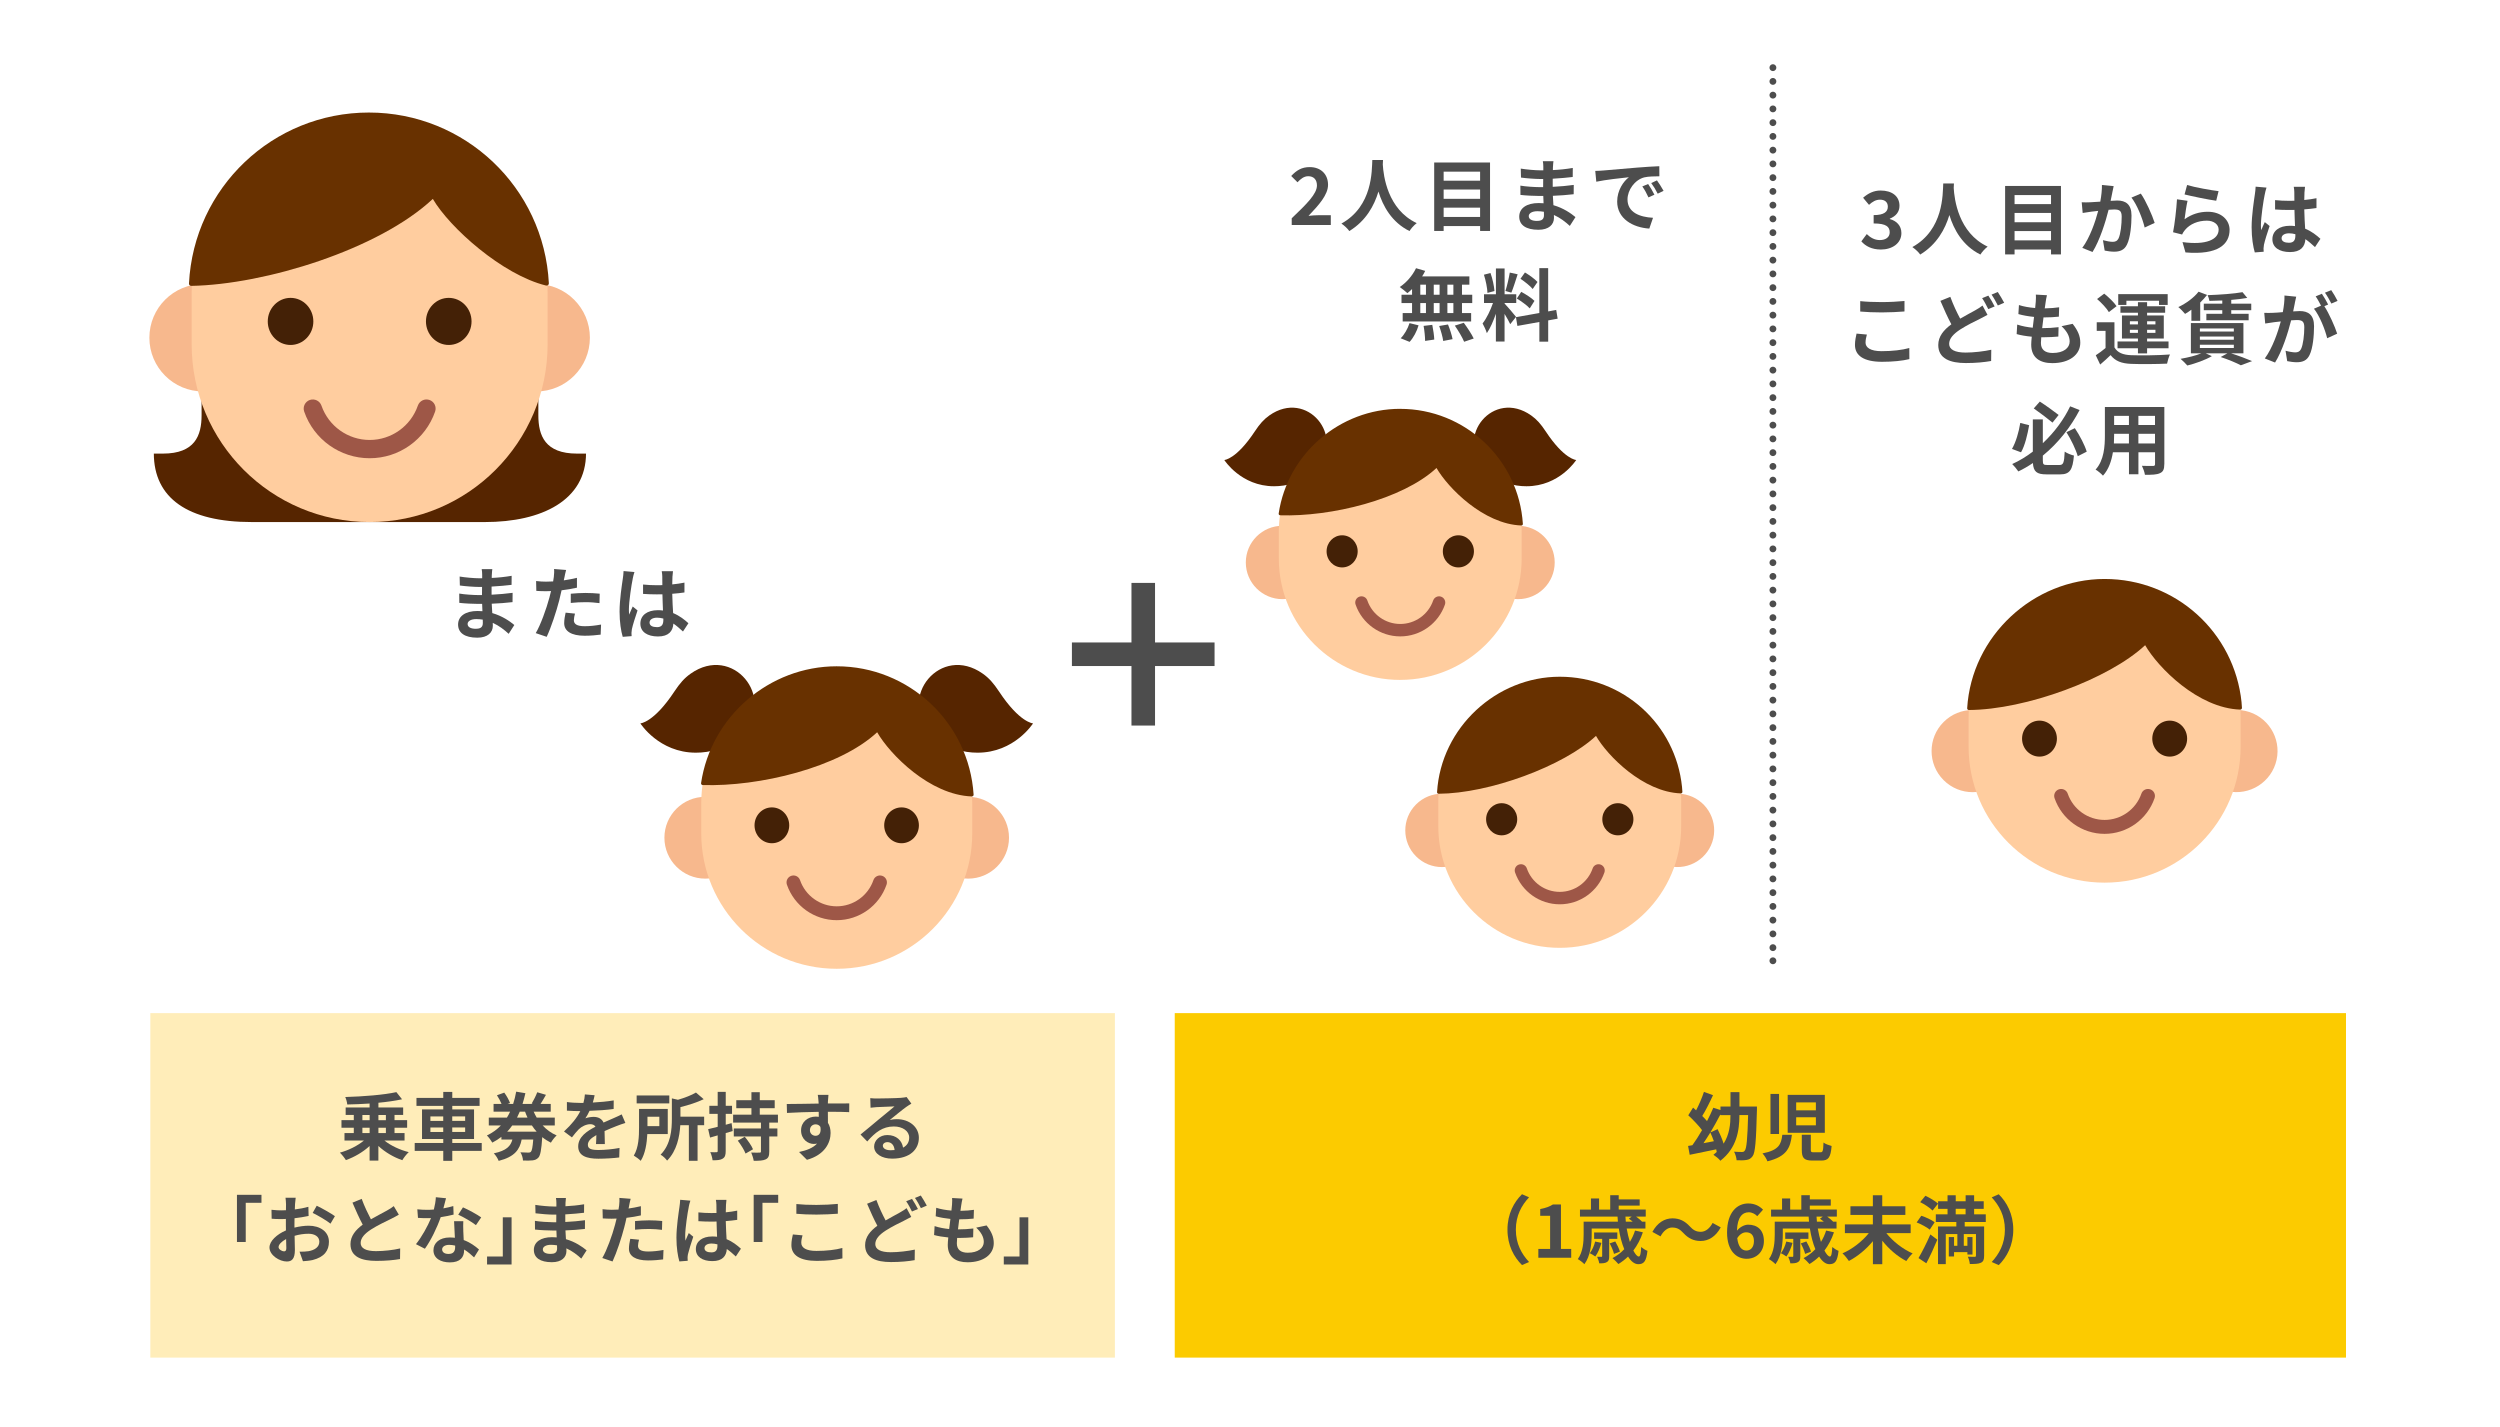 <?xml version="1.0" encoding="UTF-8"?><svg id="svg" xmlns="http://www.w3.org/2000/svg" width="680" height="388.19" viewBox="0 0 680 388.19"><defs><style>.cls-1{fill:#f7b88d;}.cls-2{fill:#683100;}.cls-3{fill:#fff;}.cls-4{fill:#ffedb9;}.cls-5{fill:#fccb00;}.cls-6{fill:#ffcd9f;}.cls-7{fill:#9e5747;}.cls-8{fill:#442106;}.cls-9{fill:#562500;}.cls-10{fill:#4d4d4d;}.cls-11,.cls-12{fill:none;stroke:#4d4d4d;stroke-linecap:round;stroke-linejoin:round;stroke-width:1.86px;}.cls-12{stroke-dasharray:0 0 0 3.74;}</style></defs><rect class="cls-3" width="680" height="388.19"/><g><path class="cls-10" d="m351.35,59.37c4.13-3.94,6.86-6.64,6.86-8.93,0-1.56-.86-2.51-2.38-2.51-1.16,0-2.1.77-2.91,1.65l-1.71-1.71c1.46-1.56,2.87-2.42,5.03-2.42,3,0,4.99,1.91,4.99,4.82,0,2.7-2.48,5.48-5.31,8.44.79-.09,1.84-.17,2.59-.17h3.47v2.66h-10.63v-1.82Z"/><path class="cls-10" d="m376.18,43.53c-.02.34-.04.77-.06,1.22.17,2.96,1.24,12.19,9.23,15.94-.79.6-1.56,1.48-1.97,2.16-4.84-2.4-7.24-6.81-8.44-10.75-1.16,3.86-3.41,7.99-7.93,10.75-.45-.66-1.29-1.44-2.14-2.04,8.55-4.73,8.25-14.46,8.4-17.29h2.91Z"/><path class="cls-10" d="m405.29,44.2v18.62h-2.7v-1.33h-9.92v1.33h-2.57v-18.62h15.19Zm-12.62,2.49v2.46h9.92v-2.46h-9.92Zm0,4.86v2.53h9.92v-2.53h-9.92Zm9.92,7.46v-2.53h-9.92v2.53h9.92Z"/><path class="cls-10" d="m422.4,45.38c-.02.21-.02.54-.02.88,1.76-.08,3.54-.26,5.42-.58l-.02,2.46c-1.41.17-3.36.36-5.44.47v2.21c2.16-.11,3.98-.28,5.72-.52l-.02,2.53c-1.93.21-3.6.36-5.66.43.04.81.09,1.69.15,2.55,2.7.77,4.76,2.21,6,3.24l-1.54,2.4c-1.16-1.07-2.61-2.21-4.33-2.98.02.3.02.56.02.79,0,1.82-1.39,3.24-4.22,3.24-3.43,0-5.23-1.31-5.23-3.58s1.99-3.69,5.29-3.69c.45,0,.9.02,1.33.06-.04-.66-.06-1.35-.08-1.99h-1.11c-1.24,0-3.68-.11-5.1-.28l-.02-2.53c1.39.26,4.03.41,5.16.41h1.03c0-.71,0-1.48.02-2.21h-.79c-1.35,0-3.83-.19-5.25-.39l-.06-2.44c1.54.26,3.99.47,5.29.47h.84v-1.01c0-.41-.04-1.07-.13-1.48h2.89c-.06.43-.11.96-.13,1.52Zm-4.33,14.7c1.14,0,1.89-.32,1.89-1.56,0-.24,0-.54-.02-.92-.58-.09-1.16-.15-1.76-.15-1.52,0-2.36.6-2.36,1.33,0,.81.77,1.31,2.25,1.31Z"/><path class="cls-10" d="m436.02,46.38c1.8-.15,5.33-.47,9.25-.79,2.21-.19,4.54-.32,6.06-.38l.02,2.74c-1.16.02-3,.02-4.13.3-2.59.69-4.54,3.45-4.54,6,0,3.53,3.3,4.8,6.94,4.99l-1.01,2.94c-4.5-.3-8.74-2.7-8.74-7.35,0-3.09,1.74-5.53,3.19-6.62-2.01.21-6.38.69-8.87,1.22l-.28-2.94c.86-.02,1.69-.06,2.1-.11Zm13.99,6.58l-1.63.73c-.54-1.18-.99-2.01-1.67-2.98l1.58-.66c.54.77,1.31,2.08,1.71,2.91Zm2.49-1.05l-1.61.77c-.58-1.16-1.07-1.95-1.76-2.89l1.56-.73c.54.75,1.35,2.01,1.8,2.85Z"/><path class="cls-10" d="m384.07,78.63c-.43.41-.84.79-1.26,1.11-.47-.45-1.5-1.26-2.08-1.67,1.8-1.18,3.49-3.13,4.43-5.12l2.49.73c-.24.51-.51,1.01-.83,1.5h12.85v2.25h-2.01v2.74h2.79v2.27h-2.79v2.72h2.49v2.27h-18.62v-2.27h2.55v-2.72h-2.87v-2.27h2.87v-1.54Zm-3.08,13.37c.94-.9,1.91-2.55,2.4-4.11l2.46.6c-.47,1.63-1.39,3.38-2.44,4.5l-2.42-.98Zm5.33-11.83h1.54v-2.74h-1.54v2.74Zm0,4.99h1.54v-2.72h-1.54v2.72Zm3.26,3.19c.26,1.31.51,3,.54,4.01l-2.49.37c0-1.03-.17-2.79-.41-4.09l2.36-.28Zm1.99-8.18v-2.74h-1.59v2.74h1.59Zm-1.59,2.27v2.72h1.59v-2.72h-1.59Zm3.88,5.83c.51,1.26,1.05,2.94,1.24,3.98l-2.55.49c-.13-1.03-.62-2.76-1.09-4.07l2.4-.41Zm1.46-10.84h-1.63v2.74h1.63v-2.74Zm0,5.01h-1.63v2.72h1.63v-2.72Zm2.83,5.36c.96,1.31,2.16,3.11,2.7,4.28l-2.61.88c-.45-1.13-1.58-3.02-2.53-4.39l2.44-.77Z"/><path class="cls-10" d="m410.78,88.17c-.32-.69-.92-1.8-1.54-2.79v7.52h-2.36v-7.56c-.69,1.99-1.54,3.98-2.46,5.27-.21-.77-.77-1.93-1.16-2.64,1.07-1.31,2.16-3.6,2.83-5.55h-2.44v-2.38h3.24v-7.01h2.36v7.01h3.17v2.38h-3.17v.15c.62.62,2.66,3.02,3.11,3.62l-1.56,1.97Zm-6.19-8.5c-.04-1.33-.47-3.41-.96-4.95l1.78-.47c.56,1.54.99,3.58,1.09,4.91l-1.91.51Zm8.21-5.06c-.56,1.71-1.18,3.75-1.71,4.99l-1.61-.45c.43-1.35.94-3.51,1.18-5.01l2.14.47Zm8.31,12.55v5.78h-2.4v-5.36l-5.98,1.07-.39-2.38,6.36-1.13v-12.21h2.4v11.78l2.19-.41.39,2.38-2.57.47Zm-7.33-7.78c1.24.66,2.83,1.69,3.6,2.46l-1.29,2.04c-.71-.79-2.27-1.93-3.51-2.68l1.2-1.82Zm3.11-.77c-.66-.83-2.14-1.99-3.32-2.79l1.22-1.71c1.2.71,2.72,1.8,3.41,2.59l-1.31,1.91Z"/></g><g><path class="cls-10" d="m506.28,65.66l1.48-1.99c.94.92,2.1,1.63,3.54,1.63,1.61,0,2.7-.77,2.7-2.1,0-1.5-.92-2.42-4.37-2.42v-2.27c2.91,0,3.86-.96,3.86-2.29,0-1.2-.77-1.91-2.12-1.91-1.14,0-2.06.54-3,1.41l-1.61-1.93c1.37-1.2,2.89-1.97,4.76-1.97,3.06,0,5.14,1.5,5.14,4.16,0,1.67-.99,2.83-2.63,3.49v.11c1.78.47,3.15,1.78,3.15,3.81,0,2.83-2.55,4.48-5.57,4.48-2.51,0-4.2-.94-5.31-2.21Z"/><path class="cls-10" d="m531.47,49.92c-.02.34-.04.77-.06,1.22.17,2.96,1.24,12.19,9.23,15.94-.79.6-1.56,1.48-1.97,2.16-4.84-2.4-7.24-6.81-8.44-10.75-1.16,3.86-3.41,7.99-7.93,10.75-.45-.66-1.29-1.43-2.14-2.04,8.55-4.73,8.25-14.46,8.4-17.29h2.91Z"/><path class="cls-10" d="m560.58,50.58v18.62h-2.7v-1.33h-9.92v1.33h-2.57v-18.62h15.19Zm-12.62,2.48v2.46h9.92v-2.46h-9.92Zm0,4.86v2.53h9.92v-2.53h-9.92Zm9.92,7.46v-2.53h-9.92v2.53h9.92Z"/><path class="cls-10" d="m574.54,52.42c-.15.64-.3,1.44-.45,2.21.71-.04,1.35-.09,1.8-.09,2.27,0,3.88,1.01,3.88,4.09,0,2.53-.3,6-1.22,7.86-.71,1.5-1.91,1.97-3.51,1.97-.83,0-1.84-.15-2.57-.3l-.47-2.83c.84.24,2.06.45,2.63.45.71,0,1.26-.21,1.61-.92.58-1.22.86-3.81.86-5.93,0-1.71-.73-1.95-2.08-1.95-.34,0-.88.04-1.48.08-.81,3.26-2.4,8.33-4.37,11.48l-2.79-1.11c2.08-2.81,3.56-7.13,4.33-10.07-.77.09-1.44.17-1.84.21-.6.11-1.74.26-2.38.36l-.26-2.91c.77.06,1.5.02,2.29,0,.66-.02,1.67-.08,2.76-.17.3-1.63.47-3.19.45-4.54l3.19.32c-.13.56-.28,1.24-.38,1.78Zm11.53,8.21l-2.72,1.26c-.56-2.38-2.08-6.25-3.6-8.14l2.55-1.09c1.33,1.84,3.13,5.93,3.77,7.97Z"/><path class="cls-10" d="m594.2,59.64c1.95-1.41,4.07-2.04,6.32-2.04,3.75,0,5.93,2.31,5.93,4.91,0,3.9-3.08,6.9-12,6.15l-.81-2.81c6.43.88,9.83-.69,9.83-3.41,0-1.39-1.33-2.42-3.19-2.42-2.42,0-4.61.9-5.96,2.53-.39.47-.6.81-.79,1.24l-2.46-.62c.43-2.1.92-6.3,1.07-8.96l2.87.41c-.28,1.18-.67,3.79-.81,5.01Zm9.25-7.65l-.64,2.61c-2.16-.28-6.94-1.29-8.61-1.71l.69-2.57c2.04.64,6.71,1.46,8.57,1.67Z"/><path class="cls-10" d="m616,52.94c-.32,1.44-1.03,6.15-1.03,8.29,0,.43.02.96.09,1.39.28-.75.64-1.48.96-2.21l1.31,1.07c-.6,1.76-1.29,3.94-1.54,5.1-.06.3-.11.77-.11,1.01,0,.21.02.58.04.88l-2.42.19c-.45-1.5-.86-3.94-.86-6.86,0-3.24.64-7.28.88-8.93.09-.6.19-1.41.21-2.1l2.96.26c-.17.43-.43,1.52-.49,1.91Zm10.82-.75c-.02.47-.04,1.26-.06,2.21,1.18-.11,2.29-.28,3.32-.49v2.68c-1.03.15-2.14.28-3.32.36.04,2.08.15,3.79.24,5.25,1.78.73,3.13,1.82,4.16,2.76l-1.48,2.25c-.9-.83-1.76-1.58-2.61-2.16-.13,2.06-1.29,3.51-4.18,3.51s-4.8-1.24-4.8-3.49,1.84-3.66,4.76-3.66c.49,0,.96.02,1.39.09-.04-1.33-.13-2.89-.15-4.41-.51.02-1.03.02-1.52.02-1.26,0-2.49-.04-3.75-.13v-2.55c1.22.13,2.46.19,3.75.19.49,0,1.01,0,1.5-.02,0-1.05-.02-1.93-.02-2.38,0-.32-.06-.99-.15-1.41h3.06c-.06.41-.11.92-.13,1.39Zm-4.24,13.84c1.31,0,1.76-.69,1.76-1.95v-.38c-.56-.15-1.14-.24-1.71-.24-1.22,0-2.04.51-2.04,1.33,0,.88.86,1.24,1.99,1.24Z"/><path class="cls-10" d="m507.42,93.16c0,1.37,1.31,2.36,4.39,2.36,2.89,0,5.63-.32,7.52-.86l.02,3.02c-1.86.45-4.43.73-7.43.73-4.91,0-7.37-1.65-7.37-4.58,0-1.24.26-2.29.43-3.09l2.81.26c-.21.77-.36,1.44-.36,2.16Zm4.39-10.99c2.12,0,4.56-.13,6.21-.3v2.85c-1.5.13-4.16.26-6.19.26-2.25,0-4.11-.09-5.85-.24v-2.83c1.58.17,3.58.26,5.83.26Z"/><path class="cls-10" d="m533.17,86.67c1.56-.92,3.08-1.69,4.09-2.27.79-.45,1.41-.83,1.99-1.29l1.35,2.53c-.69.38-1.37.75-2.14,1.13-1.35.66-3.34,1.61-5.31,2.87-1.78,1.18-2.98,2.4-2.98,3.9s1.5,2.36,4.48,2.36c2.18,0,5.08-.34,6.98-.77l-.04,3.06c-1.82.32-4.09.56-6.88.56-4.26,0-7.5-1.2-7.5-4.91,0-2.36,1.5-4.11,3.56-5.63-.99-1.82-2.01-4.13-2.98-6.38l2.7-1.09c.81,2.23,1.8,4.29,2.68,5.93Zm9.38-3.32l-1.74.73c-.43-.88-1.09-2.14-1.67-2.98l1.69-.69c.54.77,1.31,2.14,1.71,2.93Zm2.57-.99l-1.71.73c-.45-.9-1.13-2.14-1.71-2.96l1.69-.71c.56.81,1.35,2.19,1.74,2.93Z"/><path class="cls-10" d="m556.41,82.23c-.06.36-.15.94-.24,1.65,1.54-.02,2.91-.15,3.92-.3l-.08,2.55c-1.29.13-2.46.21-4.18.21-.13.94-.26,1.95-.36,2.91h.15c1.33,0,2.91-.08,4.31-.26l-.06,2.55c-1.2.11-2.44.19-3.79.19h-.86c-.04.64-.09,1.18-.09,1.56,0,1.78,1.09,2.72,3.19,2.72,3,0,4.63-1.37,4.63-3.13,0-1.46-.79-2.83-2.21-4.16l3.02-.64c1.41,1.8,2.08,3.32,2.08,5.14,0,3.23-2.91,5.55-7.61,5.55-3.36,0-5.74-1.46-5.74-5.03,0-.51.06-1.29.15-2.16-1.56-.15-2.98-.38-4.11-.71l.15-2.59c1.39.47,2.83.71,4.22.86.13-.96.26-1.97.36-2.94-1.48-.15-3-.41-4.26-.77l.15-2.46c1.24.41,2.85.69,4.41.81.06-.66.13-1.24.17-1.74.06-1.01.06-1.44.02-1.91l3.02.17c-.19.77-.28,1.35-.36,1.91Z"/><path class="cls-10" d="m575.13,94.49c.83,1.44,2.33,2.04,4.52,2.12,2.57.11,7.63.04,10.58-.19-.3.6-.66,1.78-.79,2.49-2.66.13-7.2.17-9.81.06-2.55-.11-4.26-.73-5.55-2.38-.86.83-1.74,1.65-2.83,2.57l-1.2-2.53c.84-.54,1.8-1.24,2.66-1.97v-4.67h-2.4v-2.33h4.82v6.83Zm-1.52-9.6c-.6-1.05-2.01-2.53-3.21-3.56l1.95-1.46c1.2.96,2.68,2.38,3.36,3.41l-2.1,1.61Zm7.91,9.83h-5.55v-1.84h5.55v-.79h-4.35v-6.28h4.35v-.75h-4.76v-1.76h4.76v-1.11h2.49v1.11h4.91v1.76h-4.91v.75h4.54v6.28h-4.54v.79h5.83v1.84h-5.83v1.41h-2.49v-1.41Zm-3.13-11.78h-2.23v-2.94h13.45v2.94h-2.36v-1.14h-8.87v1.14Zm.94,5.29h2.19v-.84h-2.19v.84Zm2.19,2.31v-.84h-2.19v.84h2.19Zm2.49-3.15v.84h2.27v-.84h-2.27Zm2.27,2.31h-2.27v.84h2.27v-.84Z"/><path class="cls-10" d="m596.05,84.25c-.58.43-1.16.81-1.71,1.13-.41-.49-1.29-1.44-1.84-1.86,2.08-.96,4.24-2.53,5.51-4.18l2.31.88c-.54.69-1.16,1.39-1.86,2.06v4.97h-2.4v-3Zm10.78,11.85c2.08.66,4.35,1.52,5.74,2.12l-3.06,1.14c-1.2-.64-3.34-1.54-5.48-2.25l1.84-1.01h-5.93l1.69.77c-1.78,1.05-4.5,2.01-6.68,2.55-.41-.49-1.31-1.39-1.84-1.82,1.99-.34,4.18-.88,5.68-1.5h-2.87v-8.23h14.29v8.23h-3.36Zm-8.46-5.93h9.23v-.83h-9.23v.83Zm0,2.23h9.23v-.86h-9.23v.86Zm0,2.25h9.23v-.88h-9.23v.88Zm6.08-12.92c-1.2.06-2.38.08-3.49.11-.06-.43-.28-1.13-.49-1.56,3.32-.11,7.2-.39,9.49-.81l1.29,1.56c-1.26.24-2.76.41-4.35.54v1.03h5.44v1.78h-5.44v.98h4.73v1.76h-11.5v-1.76h4.33v-.98h-5.03v-1.78h5.03v-.86Z"/><path class="cls-10" d="m624.19,82.49c-.13.64-.3,1.44-.45,2.21.73-.04,1.35-.09,1.8-.09,2.27,0,3.88,1.01,3.88,4.09,0,2.53-.3,6-1.22,7.86-.71,1.5-1.88,1.97-3.51,1.97-.81,0-1.84-.15-2.57-.3l-.45-2.83c.81.24,2.06.45,2.61.45.73,0,1.26-.21,1.61-.92.58-1.22.88-3.81.88-5.93,0-1.71-.75-1.95-2.08-1.95-.34,0-.88.04-1.5.08-.81,3.26-2.4,8.33-4.37,11.48l-2.79-1.11c2.08-2.81,3.56-7.13,4.35-10.07-.77.09-1.46.17-1.84.21-.62.11-1.73.26-2.4.36l-.26-2.91c.79.06,1.5.02,2.29,0,.66-.02,1.67-.08,2.76-.19.3-1.61.49-3.17.45-4.52l3.19.32c-.13.56-.28,1.24-.39,1.78Zm9.08.34l-1.05.45c1.29,1.99,2.89,5.57,3.49,7.48l-2.72,1.24c-.56-2.38-2.08-6.15-3.6-8.03l1.93-.83c-.43-.81-.96-1.84-1.46-2.53l1.69-.71c.54.79,1.31,2.14,1.71,2.94Zm2.55-.99l-1.69.73c-.45-.88-1.14-2.14-1.74-2.96l1.71-.69c.56.81,1.35,2.16,1.71,2.91Z"/><path class="cls-10" d="m551.93,115.66c-.45,2.53-1.14,5.53-2.21,7.37l-2.46-.92c1.05-1.84,1.86-4.56,2.25-7.07l2.42.62Zm8.23,10.82c1.09,0,1.29-.62,1.44-3.64.62.45,1.76.9,2.51,1.07-.34,3.86-1.09,5.12-3.73,5.12h-3.75c-2.63,0-3.53-.73-3.68-3.09-1.24.86-2.59,1.63-3.96,2.29-.39-.58-1.16-1.52-1.67-2.01,1.99-.9,3.88-2.06,5.61-3.38v-8.76h2.72v6.47c3.24-3.04,5.81-6.6,7.43-10.03l2.57,1.01c-2.33,4.48-5.7,8.89-10,12.4v1.31c0,1.09.17,1.24,1.26,1.24h3.26Zm-1.88-11.53c-1.24-1.03-3.43-2.7-5.1-3.86l1.65-1.86c1.74,1.11,3.9,2.7,5.12,3.64l-1.67,2.08Zm6.08,1.52c1.35,2.01,2.7,4.63,3.23,6.38l-2.44,1.24c-.49-1.78-1.82-4.52-3.08-6.54l2.29-1.09Z"/><path class="cls-10" d="m588.69,126.25c0,1.37-.3,2.06-1.16,2.44-.88.43-2.19.47-4.11.45-.09-.69-.49-1.78-.81-2.44,1.2.06,2.61.04,3,.04.41,0,.56-.13.56-.51v-3.21h-4.52v5.98h-2.57v-5.98h-4.37c-.38,2.33-1.16,4.69-2.7,6.36-.41-.47-1.44-1.35-2.01-1.65,2.33-2.57,2.53-6.38,2.53-9.38v-7.65h16.17v15.55Zm-9.62-5.63v-2.63h-4.03v.38c0,.69-.02,1.46-.06,2.25h4.09Zm-4.03-7.5v2.48h4.03v-2.48h-4.03Zm11.12,0h-4.52v2.48h4.52v-2.48Zm0,7.5v-2.63h-4.52v2.63h4.52Z"/></g><g><path class="cls-10" d="m133.77,156.32c-.02.21-.02.54-.02.88,1.76-.08,3.54-.26,5.42-.58l-.02,2.46c-1.41.17-3.36.36-5.44.47v2.21c2.16-.11,3.98-.28,5.72-.51l-.02,2.53c-1.93.21-3.6.36-5.66.43.04.81.09,1.69.15,2.55,2.7.77,4.76,2.21,6,3.24l-1.54,2.4c-1.16-1.07-2.61-2.21-4.33-2.98.02.3.02.56.02.79,0,1.82-1.39,3.24-4.22,3.24-3.43,0-5.23-1.31-5.23-3.58s1.99-3.68,5.29-3.68c.45,0,.9.02,1.33.06-.04-.66-.06-1.35-.08-1.99h-1.11c-1.24,0-3.68-.11-5.1-.28l-.02-2.53c1.39.26,4.03.41,5.16.41h1.03c0-.71,0-1.48.02-2.21h-.79c-1.35,0-3.83-.19-5.25-.39l-.06-2.44c1.54.26,3.99.47,5.29.47h.84v-1.01c0-.41-.04-1.07-.13-1.48h2.89c-.06.43-.11.96-.13,1.52Zm-4.33,14.7c1.14,0,1.89-.32,1.89-1.56,0-.24,0-.54-.02-.92-.58-.09-1.16-.15-1.76-.15-1.52,0-2.36.6-2.36,1.33,0,.81.77,1.31,2.25,1.31Z"/><path class="cls-10" d="m153.52,157.05c-.04.24-.11.51-.17.81,1.2-.17,2.4-.41,3.58-.69v2.68c-1.29.3-2.74.54-4.18.71-.19.92-.41,1.86-.64,2.74-.77,3-2.21,7.37-3.41,9.92l-2.98-1.01c1.29-2.14,2.91-6.64,3.71-9.64.15-.58.32-1.18.45-1.8-.49.02-.96.04-1.41.04-1.03,0-1.84-.04-2.59-.09l-.06-2.68c1.09.13,1.82.17,2.7.17.62,0,1.26-.02,1.93-.06.09-.47.15-.88.19-1.22.09-.79.13-1.67.06-2.16l3.28.26c-.17.58-.36,1.54-.45,2.01Zm2.57,11.63c0,.94.64,1.65,2.94,1.65,1.44,0,2.91-.17,4.46-.45l-.11,2.74c-1.2.15-2.66.3-4.37.3-3.6,0-5.55-1.24-5.55-3.41,0-.99.21-2.01.39-2.87l2.55.26c-.17.6-.3,1.31-.3,1.78Zm3.26-7.39c1.22,0,2.51.06,3.77.19l-.06,2.57c-1.07-.13-2.38-.26-3.68-.26-1.46,0-2.79.06-4.13.21v-2.51c1.2-.11,2.74-.21,4.11-.21Z"/><path class="cls-10" d="m172.09,157.5c-.32,1.44-1.03,6.15-1.03,8.29,0,.43.02.96.08,1.39.28-.75.64-1.48.96-2.21l1.31,1.07c-.6,1.76-1.29,3.94-1.54,5.1-.06.3-.11.77-.11,1.01,0,.21.02.58.04.88l-2.42.19c-.45-1.5-.86-3.94-.86-6.86,0-3.23.64-7.28.88-8.93.09-.6.19-1.41.21-2.1l2.96.26c-.17.43-.43,1.52-.49,1.91Zm10.82-.75c-.02.47-.04,1.26-.06,2.21,1.18-.11,2.29-.28,3.32-.49v2.68c-1.03.15-2.14.28-3.32.36.04,2.08.15,3.79.24,5.25,1.78.73,3.13,1.82,4.16,2.76l-1.48,2.25c-.9-.83-1.76-1.58-2.61-2.16-.13,2.06-1.29,3.51-4.18,3.51s-4.8-1.24-4.8-3.49,1.84-3.66,4.76-3.66c.49,0,.96.02,1.39.09-.04-1.33-.13-2.89-.15-4.41-.51.02-1.03.02-1.52.02-1.26,0-2.48-.04-3.75-.13v-2.55c1.22.13,2.46.19,3.75.19.49,0,1.01,0,1.5-.02,0-1.05-.02-1.93-.02-2.38,0-.32-.06-.99-.15-1.41h3.06c-.06.41-.11.92-.13,1.39Zm-4.24,13.84c1.31,0,1.76-.69,1.76-1.95v-.39c-.56-.15-1.13-.24-1.71-.24-1.22,0-2.04.51-2.04,1.33,0,.88.86,1.24,1.99,1.24Z"/></g><rect class="cls-4" x="40.89" y="275.57" width="262.36" height="93.7"/><rect class="cls-5" x="319.53" y="275.57" width="318.58" height="93.7"/><g><path class="cls-10" d="m104.57,310.23c1.69,1.37,4.2,2.55,6.61,3.15-.58.52-1.37,1.53-1.75,2.19-2.33-.78-4.68-2.17-6.51-3.86v3.98h-2.39v-3.98c-1.81,1.67-4.16,3.03-6.45,3.84-.36-.6-1.1-1.53-1.63-2.03,2.37-.64,4.86-1.89,6.53-3.29h-5.28v-2.03h2.53v-1.45h-3.35v-2.07h3.35v-1.41h-2.21v-2.03h6.51v-1.08c-2.07.14-4.14.22-6.08.26-.04-.58-.3-1.51-.54-2.03,4.9-.14,10.48-.58,13.9-1.33l1.55,1.95c-1.89.4-4.1.72-6.43.94v1.29h6.73v2.03h-2.35v1.41h3.43v2.07h-3.43v1.45h2.73v2.03h-5.46Zm-6-5.54h1.97v-1.41h-1.97v1.41Zm0,3.51h1.97v-1.45h-1.97v1.45Zm4.36-4.92v1.41h2.03v-1.41h-2.03Zm2.03,3.47h-2.03v1.45h2.03v-1.45Z"/><path class="cls-10" d="m131.03,313.04h-8.01v2.71h-2.45v-2.71h-7.77v-2.15h7.77v-1.08h-5.78v-8.05h5.78v-.96h-7.29v-2.17h7.29v-1.63h2.45v1.63h7.43v2.17h-7.43v.96h5.92v8.05h-5.92v1.08h8.01v2.15Zm-13.96-8.15h3.49v-1.22h-3.49v1.22Zm3.49,3.01v-1.22h-3.49v1.22h3.49Zm2.45-4.24v1.22h3.51v-1.22h-3.51Zm3.51,3.01h-3.51v1.22h3.51v-1.22Z"/><path class="cls-10" d="m147.6,306.13c1.06,1.14,2.35,2.09,3.81,2.71-.52.44-1.22,1.35-1.57,1.97-.84-.42-1.63-.92-2.35-1.51-.22,3.41-.5,4.96-1.04,5.56-.46.5-.94.68-1.59.76-.58.08-1.57.08-2.61.04-.02-.68-.3-1.63-.7-2.23.9.06,1.73.08,2.13.08.34,0,.52-.04.72-.22.28-.28.48-1.23.64-3.33h-3.15c-.54,2.73-1.87,4.68-6.25,5.8-.22-.6-.82-1.57-1.33-2.05,3.51-.74,4.6-2.01,5.06-3.75h-2.99v-.74c-.74.58-1.57,1.11-2.47,1.57-.32-.56-1-1.49-1.47-1.95,1.51-.7,2.75-1.63,3.8-2.71h-3.29v-2.15h4.94c.32-.52.6-1.04.86-1.61h-4.5v-2.11h2.17c-.28-.72-.78-1.63-1.25-2.35l1.99-.72c.64.86,1.29,2.05,1.57,2.83l-.64.24h1.49c.36-1.08.62-2.21.82-3.33l2.51.42c-.22.98-.48,1.97-.78,2.91h2.79l-.3-.1c.5-.84,1.17-2.13,1.51-3.07l2.37.7c-.48.88-1.02,1.77-1.47,2.47h2.77v2.11h-4.64c.24.56.52,1.08.82,1.61h4.92v2.15h-3.31Zm-1.63,1.69c-.46-.52-.9-1.08-1.29-1.69h-5.36c-.42.6-.86,1.16-1.37,1.69h8.01Zm-4.6-5.44c-.22.54-.48,1.08-.74,1.61h2.85c-.24-.52-.46-1.04-.66-1.61h-1.45Z"/><path class="cls-10" d="m161.25,299.89c1.91-.1,3.92-.28,5.68-.58l-.02,2.33c-1.91.28-4.38.44-6.55.5-.34.74-.74,1.47-1.14,2.05.52-.24,1.61-.4,2.27-.4,1.22,0,2.23.52,2.67,1.55,1.04-.48,1.89-.82,2.71-1.19.78-.34,1.49-.66,2.23-1.04l1,2.33c-.64.18-1.71.58-2.39.84-.9.36-2.05.8-3.27,1.37.02,1.12.06,2.61.08,3.54h-2.41c.06-.6.08-1.57.1-2.45-1.51.86-2.31,1.65-2.31,2.65,0,1.1.94,1.41,2.91,1.41,1.71,0,3.94-.22,5.7-.56l-.08,2.59c-1.33.18-3.79.34-5.68.34-3.15,0-5.48-.76-5.48-3.35s2.41-4.18,4.7-5.36c-.3-.5-.84-.68-1.41-.68-1.12,0-2.37.64-3.13,1.38-.6.6-1.18,1.33-1.87,2.21l-2.15-1.61c2.11-1.95,3.53-3.74,4.44-5.54h-.26c-.82,0-2.29-.04-3.39-.12v-2.35c1.02.16,2.51.24,3.53.24h.96c.22-.8.36-1.59.4-2.31l2.65.22c-.1.5-.24,1.17-.5,2.01Z"/><path class="cls-10" d="m176.07,308.46c-.12,2.45-.54,5.32-1.79,7.29-.38-.4-1.37-1.14-1.89-1.43,1.33-2.15,1.43-5.28,1.43-7.59v-5.1h7.81v6.83h-5.56Zm5.98-8.33h-8.88v-2.17h8.88v2.17Zm-5.94,3.63v2.55h3.23v-2.55h-3.23Zm15.42,2.29h-1.79v9.68h-2.37v-9.68h-2.33c-.18,3.07-.92,6.97-3.59,9.64-.32-.5-1.21-1.33-1.77-1.61,2.79-2.83,3.07-6.81,3.07-9.78v-5.54l1.65.38c1.87-.54,3.73-1.26,4.9-1.97l2.11,1.81c-1.85.88-4.16,1.63-6.33,2.15v2.61h6.45v2.31Z"/><path class="cls-10" d="m199.28,307.64c-.62.18-1.24.38-1.89.56v4.88c0,1.11-.2,1.69-.82,2.07-.58.38-1.47.46-2.75.44-.06-.58-.32-1.57-.62-2.21.74.04,1.43.04,1.67.02.24,0,.34-.08.34-.34v-4.24l-2.07.6-.52-2.29c.72-.18,1.61-.4,2.59-.64v-3.51h-2.27v-2.21h2.27v-3.78h2.19v3.78h1.71v2.21h-1.71v2.95l1.59-.44.3,2.15Zm9.96-2.29v1.59h2.21v2.17h-2.21v4.1c0,1.21-.22,1.79-1,2.15-.72.34-1.81.38-3.23.38-.1-.66-.4-1.61-.68-2.25.9.04,1.95.04,2.25.02.32,0,.4-.06.4-.34v-4.06h-7.39v-2.17h7.39v-1.59h-7.57v-2.17h4.98v-1.75h-4.12v-2.17h4.12v-2.19h2.27v2.19h4.06v2.17h-4.06v1.75h4.94v2.17h-2.35Zm-6.67,3.84c.84,1,1.85,2.43,2.25,3.41l-2.03,1.17c-.36-.98-1.29-2.45-2.11-3.51l1.89-1.06Z"/><path class="cls-10" d="m225.2,299.53c0,.16,0,.38-.02.62,2.03,0,4.78-.04,5.82-.02l-.02,2.37c-1.21-.06-3.07-.1-5.8-.1,0,1.02.02,2.13.02,3.01.48.76.72,1.71.72,2.75,0,2.61-1.53,5.94-6.43,7.31l-2.15-2.13c2.03-.42,3.79-1.08,4.9-2.29-.28.06-.58.1-.9.1-1.55,0-3.45-1.24-3.45-3.69,0-2.27,1.83-3.75,4.02-3.75.28,0,.54.02.8.06,0-.44,0-.9-.02-1.35-3.03.04-6.16.16-8.63.3l-.06-2.43c2.29,0,5.94-.08,8.67-.12-.02-.26-.02-.46-.04-.62-.06-.82-.14-1.51-.2-1.75h2.91c-.04.32-.12,1.41-.14,1.73Zm-3.35,9.4c.84,0,1.59-.64,1.3-2.41-.28-.46-.76-.7-1.3-.7-.78,0-1.55.54-1.55,1.61,0,.92.74,1.51,1.55,1.51Z"/><path class="cls-10" d="m238.55,298.79c1.06,0,5.36-.08,6.51-.18.82-.08,1.29-.14,1.53-.22l1.3,1.79c-.46.3-.94.58-1.41.92-1.08.76-3.19,2.53-4.46,3.53.66-.16,1.26-.22,1.91-.22,3.41,0,6,2.13,6,5.06,0,3.17-2.41,5.68-7.27,5.68-2.79,0-4.9-1.29-4.9-3.29,0-1.63,1.47-3.13,3.59-3.13,2.49,0,4,1.53,4.28,3.43,1.1-.58,1.67-1.51,1.67-2.73,0-1.81-1.81-3.03-4.18-3.03-3.07,0-5.08,1.63-7.23,4.08l-1.83-1.89c1.43-1.14,3.86-3.19,5.04-4.18,1.12-.92,3.21-2.61,4.2-3.47-1.02.02-3.79.14-4.86.2-.54.04-1.18.1-1.65.16l-.08-2.61c.56.08,1.26.1,1.83.1Zm3.61,14.08c.42,0,.8-.02,1.17-.06-.12-1.31-.86-2.15-1.95-2.15-.76,0-1.25.46-1.25.96,0,.74.82,1.24,2.03,1.24Z"/><path class="cls-10" d="m71.12,324.99v2.17h-4.28v10.66h-2.39v-12.83h6.67Z"/><path class="cls-10" d="m80.25,327.54c-.02.44-.04.92-.06,1.43,1.33-.16,2.65-.42,3.69-.72l.06,2.49c-1.14.26-2.53.46-3.83.62-.02.6-.02,1.22-.02,1.81v.74c1.37-.34,2.75-.52,3.86-.52,3.09,0,5.52,1.61,5.52,4.38,0,2.37-1.25,4.16-4.44,4.96-.92.2-1.81.26-2.63.32l-.92-2.59c.9,0,1.77-.02,2.47-.14,1.63-.3,2.91-1.1,2.91-2.57,0-1.37-1.21-2.17-2.95-2.17-1.25,0-2.55.2-3.78.56.04,1.59.08,3.15.08,3.84,0,2.49-.88,3.15-2.21,3.15-1.95,0-4.7-1.69-4.7-3.82,0-1.75,2.01-3.58,4.48-4.64-.02-.48-.02-.96-.02-1.43v-1.69c-.38.02-.74.04-1.06.04-1.35,0-2.13-.02-2.81-.1l-.04-2.43c1.18.14,2.05.16,2.77.16.36,0,.76-.02,1.16-.04.02-.7.02-1.29.02-1.63,0-.42-.08-1.41-.14-1.77h2.77c-.06.36-.14,1.22-.18,1.75Zm-3.01,12.83c.36,0,.64-.16.64-.84,0-.5-.02-1.43-.06-2.51-1.22.66-2.05,1.49-2.05,2.19,0,.62.94,1.16,1.47,1.16Zm13.86-9.58l-1.21,2.05c-.96-.82-3.59-2.33-4.84-2.93l1.1-1.95c1.55.74,3.88,2.07,4.94,2.83Z"/><path class="cls-10" d="m100.89,331.65c1.65-.96,3.39-1.83,4.34-2.37.76-.44,1.35-.78,1.87-1.22l1.38,2.33c-.6.36-1.25.7-1.99,1.08-1.25.62-3.78,1.79-5.6,2.97-1.67,1.11-2.79,2.25-2.79,3.66s1.38,2.21,4.18,2.21c2.07,0,4.78-.3,6.57-.74l-.04,2.89c-1.71.3-3.83.5-6.45.5-4,0-7.03-1.1-7.03-4.56,0-2.21,1.41-3.88,3.33-5.3-.92-1.71-1.89-3.86-2.79-5.98l2.51-1.03c.76,2.09,1.71,4.02,2.51,5.56Z"/><path class="cls-10" d="m120.59,328.68c.98-.18,1.93-.4,2.71-.64l.08,2.33c-.92.24-2.17.5-3.51.7-.96,2.81-2.67,6.33-4.3,8.59l-2.43-1.25c1.59-1.97,3.21-4.92,4.1-7.09-.36.02-.7.02-1.04.02-.82,0-1.65-.02-2.51-.08l-.18-2.33c.86.1,1.93.14,2.67.14.6,0,1.21-.02,1.83-.08.28-1.1.5-2.31.54-3.35l2.77.28c-.16.64-.42,1.67-.72,2.75Zm5.42,6.06c.02.58.08,1.55.12,2.55,1.73.64,3.13,1.65,4.16,2.57l-1.34,2.15c-.7-.64-1.61-1.49-2.71-2.15v.2c0,1.87-1.02,3.31-3.88,3.31-2.49,0-4.46-1.1-4.46-3.31,0-1.97,1.65-3.47,4.44-3.47.48,0,.92.04,1.39.08-.08-1.49-.18-3.27-.22-4.5h2.51c-.06.84-.02,1.69,0,2.57Zm-4.02,6.33c1.39,0,1.81-.76,1.81-1.87v-.4c-.52-.12-1.06-.2-1.63-.2-1.17,0-1.91.52-1.91,1.23,0,.74.62,1.24,1.73,1.24Zm2.65-10.68l1.29-1.99c1.45.62,3.94,1.99,4.96,2.73l-1.43,2.11c-1.16-.92-3.45-2.23-4.82-2.85Z"/><path class="cls-10" d="m132.48,343.94v-2.17h4.28v-10.66h2.39v12.83h-6.67Z"/><path class="cls-10" d="m153.82,327.28c-.02.2-.02.5-.02.82,1.65-.08,3.31-.24,5.08-.54l-.02,2.31c-1.33.16-3.15.34-5.1.44v2.07c2.03-.1,3.74-.26,5.36-.48l-.02,2.37c-1.81.2-3.37.34-5.3.4.04.76.08,1.59.14,2.39,2.53.72,4.46,2.07,5.62,3.03l-1.45,2.25c-1.08-1-2.45-2.07-4.06-2.79.02.28.02.52.02.74,0,1.71-1.31,3.03-3.96,3.03-3.21,0-4.9-1.23-4.9-3.35s1.87-3.46,4.96-3.46c.42,0,.84.02,1.25.06-.04-.62-.06-1.26-.08-1.87h-1.04c-1.16,0-3.45-.1-4.78-.26l-.02-2.37c1.3.24,3.78.38,4.84.38h.96c0-.66,0-1.39.02-2.07h-.74c-1.26,0-3.59-.18-4.92-.36l-.06-2.29c1.45.24,3.73.44,4.96.44h.78v-.94c0-.38-.04-1-.12-1.38h2.71c-.06.4-.1.9-.12,1.43Zm-4.06,13.78c1.06,0,1.77-.3,1.77-1.47,0-.22,0-.5-.02-.86-.54-.08-1.08-.14-1.65-.14-1.43,0-2.21.56-2.21,1.25,0,.76.72,1.22,2.11,1.22Z"/><path class="cls-10" d="m171.13,327.96c-.04.22-.1.48-.16.76,1.12-.16,2.25-.38,3.35-.64v2.51c-1.21.28-2.57.5-3.92.66-.18.86-.38,1.75-.6,2.57-.72,2.81-2.07,6.91-3.19,9.3l-2.79-.94c1.21-2.01,2.73-6.23,3.47-9.04.14-.54.3-1.1.42-1.69-.46.02-.9.04-1.33.04-.96,0-1.73-.04-2.43-.08l-.06-2.51c1.02.12,1.71.16,2.53.16.58,0,1.18-.02,1.81-.06.08-.44.14-.82.18-1.14.08-.74.12-1.57.06-2.03l3.07.24c-.16.54-.34,1.45-.42,1.89Zm2.41,10.9c0,.88.6,1.55,2.75,1.55,1.35,0,2.73-.16,4.18-.42l-.1,2.57c-1.12.14-2.49.28-4.1.28-3.37,0-5.2-1.17-5.2-3.19,0-.92.2-1.89.36-2.69l2.39.24c-.16.56-.28,1.22-.28,1.67Zm3.05-6.93c1.14,0,2.35.06,3.53.18l-.06,2.41c-1-.12-2.23-.24-3.45-.24-1.37,0-2.61.06-3.88.2v-2.35c1.12-.1,2.57-.2,3.86-.2Z"/><path class="cls-10" d="m187.33,328.38c-.3,1.34-.96,5.76-.96,7.77,0,.4.02.9.08,1.31.26-.7.6-1.39.9-2.07l1.22,1c-.56,1.65-1.2,3.69-1.45,4.78-.06.28-.1.72-.1.94,0,.2.02.54.04.82l-2.27.18c-.42-1.41-.8-3.7-.8-6.43,0-3.03.6-6.83.82-8.37.08-.56.18-1.33.2-1.97l2.77.24c-.16.4-.4,1.43-.46,1.79Zm10.14-.7c-.02.44-.04,1.18-.06,2.07,1.1-.1,2.15-.26,3.11-.46v2.51c-.96.14-2.01.26-3.11.34.04,1.95.14,3.55.22,4.92,1.67.68,2.93,1.71,3.9,2.59l-1.39,2.11c-.84-.78-1.65-1.49-2.45-2.03-.12,1.93-1.21,3.29-3.92,3.29s-4.5-1.17-4.5-3.27,1.73-3.43,4.46-3.43c.46,0,.9.02,1.31.08-.04-1.25-.12-2.71-.14-4.14-.48.02-.96.02-1.43.02-1.19,0-2.33-.04-3.51-.12v-2.39c1.14.12,2.31.18,3.51.18.46,0,.94,0,1.41-.02,0-.98-.02-1.81-.02-2.23,0-.3-.06-.92-.14-1.33h2.87c-.06.38-.1.86-.12,1.31Zm-3.98,12.97c1.23,0,1.65-.64,1.65-1.83v-.36c-.52-.14-1.06-.22-1.61-.22-1.14,0-1.91.48-1.91,1.25,0,.82.8,1.16,1.87,1.16Z"/><path class="cls-10" d="m211.67,324.99v2.17h-4.28v10.66h-2.39v-12.83h6.67Z"/><path class="cls-10" d="m217.95,338.04c0,1.29,1.22,2.21,4.12,2.21,2.71,0,5.28-.3,7.05-.8l.02,2.83c-1.75.42-4.16.68-6.97.68-4.6,0-6.91-1.55-6.91-4.3,0-1.17.24-2.15.4-2.89l2.63.24c-.2.72-.34,1.35-.34,2.03Zm4.12-10.3c1.99,0,4.28-.12,5.82-.28v2.67c-1.41.12-3.9.24-5.8.24-2.11,0-3.86-.08-5.48-.22v-2.65c1.49.16,3.35.24,5.46.24Z"/><path class="cls-10" d="m240.88,331.96c1.47-.86,2.89-1.59,3.84-2.13.74-.42,1.33-.78,1.87-1.21l1.27,2.37c-.64.36-1.29.7-2.01,1.06-1.26.62-3.13,1.51-4.98,2.69-1.67,1.1-2.79,2.25-2.79,3.66s1.41,2.21,4.2,2.21c2.05,0,4.76-.32,6.55-.72l-.04,2.87c-1.71.3-3.84.52-6.45.52-4,0-7.03-1.12-7.03-4.6,0-2.21,1.41-3.86,3.33-5.28-.92-1.71-1.89-3.88-2.79-5.98l2.53-1.02c.76,2.09,1.69,4.02,2.51,5.56Zm8.8-3.11l-1.63.68c-.4-.82-1.02-2.01-1.57-2.79l1.59-.64c.5.72,1.22,2.01,1.61,2.75Zm2.41-.92l-1.61.68c-.42-.84-1.06-2.01-1.61-2.77l1.59-.66c.52.76,1.26,2.05,1.63,2.75Z"/><path class="cls-10" d="m261.46,327.8c-.06.34-.14.88-.22,1.55,1.45-.02,2.73-.14,3.67-.28l-.08,2.39c-1.21.12-2.31.2-3.92.2-.12.88-.24,1.83-.34,2.73h.14c1.25,0,2.73-.08,4.04-.24l-.06,2.39c-1.12.1-2.29.18-3.55.18h-.8c-.04.6-.08,1.1-.08,1.47,0,1.67,1.02,2.55,2.99,2.55,2.81,0,4.34-1.29,4.34-2.93,0-1.37-.74-2.65-2.07-3.89l2.83-.6c1.33,1.69,1.95,3.11,1.95,4.82,0,3.03-2.73,5.2-7.13,5.2-3.15,0-5.38-1.37-5.38-4.72,0-.48.06-1.2.14-2.03-1.47-.14-2.79-.36-3.86-.66l.14-2.43c1.31.44,2.65.66,3.96.8.12-.9.24-1.85.34-2.75-1.38-.14-2.81-.38-4-.72l.14-2.31c1.17.38,2.67.64,4.14.76.06-.62.12-1.17.16-1.63.06-.94.06-1.35.02-1.79l2.83.16c-.18.72-.26,1.27-.34,1.79Z"/><path class="cls-10" d="m273.03,343.94v-2.17h4.28v-10.66h2.39v12.83h-6.67Z"/></g><g><path class="cls-10" d="m477.88,302.1c-.22,8.39-.46,11.41-1.16,12.37-.5.68-.96.92-1.69,1.04-.66.12-1.65.12-2.67.08-.04-.66-.32-1.67-.7-2.33.94.08,1.77.08,2.19.08.32,0,.52-.08.72-.36.5-.56.74-3.11.92-9.68h-2.37c0,4.26-.74,8.98-5.18,12.43-.42-.56-1.25-1.21-1.89-1.63.32-.24.62-.5.9-.76-.04-.22-.08-.46-.14-.72-2.53.52-5.16,1.06-7.21,1.49l-.44-2.41c.36-.06.74-.12,1.17-.2.84-1.16,1.77-2.59,2.63-4.1-.96-1.29-2.47-2.85-3.75-4.04l1.31-2.09c.26.24.54.48.82.74.82-1.57,1.63-3.45,2.13-5.02l2.47.9c-.88,1.95-1.97,4.1-2.93,5.66.48.46.92.94,1.3,1.39.64-1.25,1.25-2.49,1.71-3.63l1.95.62v-.96h2.73v-3.9h2.43v3.9h4.76v1.12Zm-11.71,8.31c-.28-.8-.62-1.63-.96-2.37-.64,1.02-1.26,2.03-1.87,2.91.92-.16,1.89-.34,2.83-.54Zm1.02-3.29c.62,1.24,1.25,2.69,1.63,3.96,1.61-2.55,1.87-5.32,1.87-7.77h-2.73v-.2c-.84,1.63-1.79,3.31-2.73,4.9l1.97-.88Z"/><path class="cls-10" d="m487.39,308.67c-.4,3.53-1.39,5.92-6.65,7.21-.22-.64-.84-1.63-1.35-2.15,4.52-.88,5.1-2.53,5.4-5.06h2.59Zm-3.49-11.12v10.9h-2.33v-10.9h2.33Zm12.45.26v10.32h-10.1v-10.32h10.1Zm-7.79,4.2h5.36v-2.15h-5.36v2.15Zm0,4.08h5.36v-2.19h-5.36v2.19Zm3.98,2.55v4.08c0,.6.1.7.78.7h1.85c.64,0,.74-.34.82-2.65.48.4,1.57.76,2.21.94-.26,3.15-.88,3.96-2.79,3.96h-2.45c-2.31,0-2.87-.74-2.87-2.91v-4.12h2.45Z"/><path class="cls-10" d="m413.99,324.83l1.91.84c-2.01,2.17-3.59,4.94-3.59,8.8s1.59,6.63,3.59,8.79l-1.91.84c-2.17-2.13-3.96-5.34-3.96-9.64s1.79-7.51,3.96-9.64Z"/><path class="cls-10" d="m418.44,339.71h3.19v-9.02h-2.69v-1.83c1.49-.28,2.51-.66,3.45-1.24h2.19v12.09h2.79v2.39h-8.94v-2.39Z"/><path class="cls-10" d="m446.86,335.19c-.62,1.87-1.51,3.53-2.59,4.96.54,1.02,1.06,1.63,1.49,1.63.38,0,.56-.8.64-2.59.46.4,1.16.84,1.71,1.04-.32,2.93-1.02,3.63-2.51,3.63-1,0-1.97-.78-2.77-2.07-.8.78-1.71,1.47-2.63,2.03-.34-.42-1.14-1.23-1.61-1.61,1.21-.64,2.29-1.45,3.21-2.43-.66-1.59-1.17-3.53-1.49-5.62h-7.37v1.59c0,2.41-.32,5.88-1.99,8.11-.36-.42-1.31-1.14-1.79-1.38,1.45-1.99,1.59-4.74,1.59-6.75v-3.43h9.32c-.04-.46-.08-.92-.1-1.38h-10.22v-1.91h2.99v-3.03h2.21v3.03h3.03v-3.92h2.31v1.14h5.7v1.69h-5.7v1.08h7.35v1.91h-2.63c.6.44,1.22.94,1.59,1.33l-.08.06h1.04v1.87h-5.1c.22,1.33.54,2.55.86,3.63.58-.94,1.06-1.97,1.41-3.09l2.13.48Zm-11.27,2.87c-.38,1.37-1,2.81-1.67,3.71-.32-.26-1.06-.7-1.49-.9.66-.84,1.16-2.03,1.45-3.17l1.71.36Zm2.11-1.08v4.7c0,.84-.1,1.33-.64,1.61-.5.32-1.18.34-2.07.34-.08-.56-.34-1.29-.58-1.79.52.02,1,.02,1.14.02.2,0,.24-.06.24-.24v-4.64h-2.19v-1.75h6.31v1.75h-2.21Zm1.31,4.08c-.16-.74-.68-1.95-1.17-2.85l1.51-.54c.5.84,1.06,2.03,1.27,2.77l-1.61.62Zm3.11-10.14c.02.46.06.92.1,1.38h1.89c-.36-.3-.74-.6-1.06-.82l.76-.56h-1.69Z"/><path class="cls-10" d="m454.85,333.88c-1.29,0-2.43.98-3.19,2.41l-2.21-1.21c1.35-2.49,3.31-3.69,5.46-3.69,1.91,0,3.37.72,4.74,2.21.86.92,1.61,1.45,2.99,1.45,1.29,0,2.43-.98,3.19-2.41l2.21,1.21c-1.35,2.49-3.31,3.7-5.46,3.7-1.91,0-3.37-.72-4.74-2.21-.86-.9-1.59-1.45-2.99-1.45Z"/><path class="cls-10" d="m469.76,335.25c0-5.52,2.75-7.91,5.76-7.91,1.81,0,3.13.76,4.02,1.69l-1.57,1.77c-.52-.58-1.43-1.06-2.29-1.06-1.71,0-3.11,1.27-3.23,5,.82-1.02,2.09-1.63,3.05-1.63,2.49,0,4.28,1.43,4.28,4.46s-2.13,4.82-4.68,4.82c-2.81,0-5.34-2.17-5.34-7.13Zm2.77,1.53c.28,2.45,1.29,3.37,2.51,3.37,1.12,0,2.03-.86,2.03-2.59,0-1.63-.84-2.37-2.13-2.37-.76,0-1.67.42-2.41,1.59Z"/><path class="cls-10" d="m498.84,335.19c-.62,1.87-1.51,3.53-2.59,4.96.54,1.02,1.06,1.63,1.49,1.63.38,0,.56-.8.64-2.59.46.4,1.16.84,1.71,1.04-.32,2.93-1.02,3.63-2.51,3.63-1,0-1.97-.78-2.77-2.07-.8.78-1.71,1.47-2.63,2.03-.34-.42-1.14-1.23-1.61-1.61,1.21-.64,2.29-1.45,3.21-2.43-.66-1.59-1.17-3.53-1.49-5.62h-7.37v1.59c0,2.41-.32,5.88-1.99,8.11-.36-.42-1.31-1.14-1.79-1.38,1.45-1.99,1.59-4.74,1.59-6.75v-3.43h9.32c-.04-.46-.08-.92-.1-1.38h-10.22v-1.91h2.99v-3.03h2.21v3.03h3.03v-3.92h2.31v1.14h5.7v1.69h-5.7v1.08h7.35v1.91h-2.63c.6.44,1.22.94,1.59,1.33l-.08.06h1.04v1.87h-5.1c.22,1.33.54,2.55.86,3.63.58-.94,1.06-1.97,1.41-3.09l2.13.48Zm-11.27,2.87c-.38,1.37-1,2.81-1.67,3.71-.32-.26-1.06-.7-1.49-.9.66-.84,1.16-2.03,1.45-3.17l1.71.36Zm2.11-1.08v4.7c0,.84-.1,1.33-.64,1.61-.5.32-1.18.34-2.07.34-.08-.56-.34-1.29-.58-1.79.52.02,1,.02,1.14.02.2,0,.24-.06.24-.24v-4.64h-2.19v-1.75h6.31v1.75h-2.21Zm1.31,4.08c-.16-.74-.68-1.95-1.17-2.85l1.51-.54c.5.84,1.06,2.03,1.27,2.77l-1.61.62Zm3.11-10.14c.02.46.06.92.1,1.38h1.89c-.36-.3-.74-.6-1.06-.82l.76-.56h-1.69Z"/><path class="cls-10" d="m513.09,335.41c1.75,2.23,4.48,4.36,7.15,5.52-.56.48-1.33,1.45-1.73,2.07-2.37-1.22-4.7-3.23-6.53-5.52v6.38h-2.55v-6.26c-1.83,2.21-4.18,4.16-6.53,5.38-.4-.6-1.18-1.57-1.75-2.07,2.67-1.14,5.4-3.27,7.17-5.5h-6.51v-2.37h7.61v-2.57h-6.1v-2.37h6.1v-2.99h2.55v2.99h6.29v2.37h-6.29v2.57h7.73v2.37h-6.63Z"/><path class="cls-10" d="m524.9,334.47c-.74-.64-2.33-1.47-3.57-1.97l1.26-1.81c1.22.38,2.83,1.12,3.63,1.77l-1.33,2.01Zm-3.07,7.73c.92-1.55,2.21-4.08,3.23-6.43l1.89,1.43c-.9,2.15-1.95,4.46-2.99,6.41l-2.13-1.41Zm1.87-16.95c1.18.54,2.69,1.45,3.45,2.13l-1.49,1.89c-.68-.7-2.17-1.71-3.37-2.29l1.41-1.73Zm10.7,7.13v1.21h5.28v7.97c0,1.04-.2,1.59-.88,1.91-.68.32-1.65.34-3.01.34-.04-.58-.28-1.43-.54-1.99.74.04,1.61.04,1.87.04.26-.02.34-.1.34-.32v-5.88h-3.31v3.19h.98v-2.37h1.39v4.76h-1.39v-.66h-3.63v1.17h-1.43v-5.26h1.43v2.37h.9v-3.19h-3.15v8.17h-2.11v-10.24h4.98v-1.21h-5.58v-2.09h3.19v-1.49h-2.57v-2.07h2.57v-1.63h2.23v1.63h2.69v-1.63h2.31v1.63h2.61v2.07h-2.61v1.49h3.17v2.09h-5.72Zm-2.45-2.09h2.69v-1.49h-2.69v1.49Z"/><path class="cls-10" d="m543.65,344.11l-1.91-.84c2.01-2.17,3.59-4.94,3.59-8.79s-1.59-6.63-3.59-8.8l1.91-.84c2.17,2.13,3.96,5.34,3.96,9.64s-1.79,7.51-3.96,9.64Z"/></g><g><rect class="cls-10" x="307.76" y="158.55" width="6.41" height="38.8"/><rect class="cls-10" x="307.76" y="158.55" width="6.41" height="38.8" transform="translate(133.01 488.92) rotate(-90)"/></g><g><line class="cls-11" x1="482.23" y1="18.4" x2="482.23" y2="18.4"/><line class="cls-12" x1="482.23" y1="22.14" x2="482.23" y2="259.46"/><line class="cls-11" x1="482.23" y1="261.33" x2="482.23" y2="261.33"/></g><g><g><circle class="cls-1" cx="392.22" cy="225.86" r="9.98" transform="translate(-44.83 343.5) rotate(-45)"/><circle class="cls-1" cx="456.28" cy="225.86" r="9.98" transform="translate(136.46 621.99) rotate(-77.42)"/></g><path class="cls-6" d="m424.25,257.81h0c-18.24,0-33.03-14.79-33.03-33.03v-7.28c0-18.24,14.65-27.3,32.89-27.3h0c18.24,0,33.17,9.06,33.17,27.3v7.28c0,18.24-14.79,33.03-33.03,33.03Z"/><g><path class="cls-8" d="m412.68,222.84c0,2.41-1.89,4.37-4.23,4.37s-4.23-1.96-4.23-4.37,1.89-4.37,4.23-4.37,4.23,1.96,4.23,4.37Z"/><path class="cls-8" d="m444.29,222.84c0,2.41-1.89,4.37-4.23,4.37s-4.23-1.96-4.23-4.37,1.89-4.37,4.23-4.37,4.23,1.96,4.23,4.37Z"/></g><path class="cls-7" d="m424.25,245.97c-5.47,0-10.35-3.48-12.15-8.66-.31-.88.16-1.85,1.05-2.15.89-.3,1.85.16,2.15,1.05,1.32,3.82,4.92,6.38,8.95,6.38s7.63-2.56,8.95-6.38c.3-.88,1.27-1.35,2.15-1.05.88.31,1.35,1.27,1.05,2.15-1.79,5.18-6.67,8.66-12.15,8.66Z"/><path class="cls-2" d="m457.51,214.05c-1.75-17.09-16.05-29.98-33.26-29.98s-32.3,13.79-33.37,31.39c0,.11.03.22.11.31.08.08.19.13.3.13h0c13.82-.07,34.01-7.52,42.82-15.74,3.09,5.4,12.82,15.29,23.08,15.64.12.02.23-.04.31-.12.08-.08.12-.2.11-.31-.03-.43-.06-.87-.1-1.31Z"/></g><g><g><circle class="cls-1" cx="536.57" cy="204.29" r="11.18" transform="translate(12.7 439.25) rotate(-45)"/><circle class="cls-1" cx="608.33" cy="204.29" r="11.18" transform="translate(276.43 753.51) rotate(-77.42)"/></g><path class="cls-6" d="m572.45,240.08h0c-20.43,0-36.99-16.56-36.99-36.99v-8.15c0-20.43,16.41-30.58,36.84-30.58h0c20.43,0,37.15,10.15,37.15,30.58v8.15c0,20.43-16.56,36.99-36.99,36.99Z"/><g><path class="cls-8" d="m559.48,200.91c0,2.7-2.12,4.89-4.74,4.89s-4.74-2.19-4.74-4.89,2.12-4.9,4.74-4.9,4.74,2.19,4.74,4.9Z"/><path class="cls-8" d="m594.9,200.91c0,2.7-2.12,4.89-4.74,4.89s-4.74-2.19-4.74-4.89,2.12-4.9,4.74-4.9,4.74,2.19,4.74,4.9Z"/></g><path class="cls-7" d="m572.45,226.81c-6.13,0-11.6-3.9-13.61-9.7-.34-.99.18-2.07,1.17-2.41.99-.34,2.07.18,2.41,1.17,1.48,4.28,5.51,7.15,10.02,7.15s8.54-2.87,10.02-7.15c.34-.99,1.42-1.51,2.41-1.17.99.34,1.51,1.42,1.17,2.41-2.01,5.8-7.47,9.7-13.61,9.7Z"/><path class="cls-2" d="m609.71,191.07c-1.96-19.15-17.98-33.59-37.26-33.59s-36.19,15.44-37.38,35.16c0,.13.04.25.12.34.09.09.21.14.33.14h0c15.48-.07,38.1-8.42,47.96-17.63,3.47,6.05,14.36,17.13,25.85,17.52.13.02.25-.05.35-.14.09-.09.14-.22.13-.35-.03-.48-.07-.97-.11-1.47Z"/></g><g><path class="cls-9" d="m202.02,199.32c9.13-9.62-2.69-24.19-14.17-16.08-1.69,1.19-2.93,2.6-4.42,4.85-5.62,8.51-9.25,8.67-9.25,8.67,0,0,5.05,7.97,15.1,7.97,3.68,0,8.53-.97,12.73-5.4Z"/><path class="cls-9" d="m253.15,199.32c-9.13-9.62,2.69-24.19,14.17-16.08,1.69,1.19,2.93,2.6,4.42,4.85,5.62,8.51,9.25,8.67,9.25,8.67,0,0-5.05,7.97-15.1,7.97-3.68,0-8.53-.97-12.73-5.4Z"/><circle class="cls-1" cx="191.85" cy="227.86" r="11.13"/><circle class="cls-1" cx="263.32" cy="227.86" r="11.13"/><path class="cls-6" d="m227.59,263.51h0c-20.35,0-36.85-16.5-36.85-36.85v-8.12c0-2.31.21-4.58.62-6.77,11.69-13.64,20.17-22.78,38.21-22.78h0c19.32,0,24.07,9.45,34.75,26.49.08,1.01.13,2.03.13,3.06v8.12c0,20.35-16.5,36.85-36.85,36.85Z"/><path class="cls-8" d="m214.67,224.49c0,2.69-2.11,4.87-4.72,4.87s-4.72-2.18-4.72-4.87,2.11-4.88,4.72-4.88,4.72,2.18,4.72,4.88Z"/><path class="cls-8" d="m249.94,224.49c0,2.69-2.11,4.87-4.72,4.87s-4.72-2.18-4.72-4.87,2.11-4.88,4.72-4.88,4.72,2.18,4.72,4.88Z"/><path class="cls-7" d="m227.59,250.29c-6.11,0-11.55-3.88-13.55-9.66-.34-.98.18-2.06,1.17-2.4.99-.34,2.06.18,2.4,1.17,1.47,4.26,5.49,7.12,9.98,7.12s8.51-2.86,9.98-7.12c.34-.99,1.42-1.51,2.4-1.17.99.34,1.51,1.42,1.17,2.4-2,5.78-7.45,9.66-13.55,9.66Z"/><path class="cls-2" d="m227.59,181.23c-18.34,0-34.21,13.66-36.9,31.78-.02.13.02.26.1.36.08.1.21.16.34.16,15.35.49,37.13-4.74,47.46-14.36,3.45,6.02,14.31,17.07,25.75,17.46h.02c.12,0,.24-.05.33-.14.09-.09.14-.22.13-.35-1.24-19.58-17.59-34.91-37.22-34.91Z"/></g><g><path class="cls-9" d="m357.96,127.42c8.18-8.62-2.41-21.68-12.7-14.42-1.51,1.07-2.63,2.33-3.96,4.35-5.04,7.63-8.29,7.77-8.29,7.77,0,0,4.53,7.14,13.53,7.14,3.3,0,7.64-.87,11.41-4.84Z"/><path class="cls-9" d="m403.78,127.42c-8.18-8.62,2.41-21.68,12.7-14.42,1.51,1.07,2.63,2.33,3.96,4.35,5.04,7.63,8.29,7.77,8.29,7.77,0,0-4.53,7.14-13.53,7.14-3.3,0-7.64-.87-11.41-4.84Z"/><circle class="cls-1" cx="348.84" cy="152.99" r="9.98"/><circle class="cls-1" cx="412.9" cy="152.99" r="9.98"/><path class="cls-6" d="m380.87,184.94h0c-18.24,0-33.03-14.79-33.03-33.03v-7.28c0-2.07.19-4.1.56-6.07,10.48-12.22,18.07-20.42,34.24-20.42h0c17.32,0,21.58,8.47,31.14,23.74.07.91.11,1.82.11,2.74v7.28c0,18.24-14.79,33.03-33.03,33.03Z"/><path class="cls-8" d="m369.29,149.97c0,2.41-1.89,4.37-4.23,4.37s-4.23-1.96-4.23-4.37,1.89-4.37,4.23-4.37,4.23,1.96,4.23,4.37Z"/><path class="cls-8" d="m400.91,149.97c0,2.41-1.89,4.37-4.23,4.37s-4.23-1.96-4.23-4.37,1.89-4.37,4.23-4.37,4.23,1.96,4.23,4.37Z"/><path class="cls-7" d="m380.87,173.1c-5.47,0-10.35-3.48-12.15-8.66-.31-.88.16-1.85,1.05-2.15.89-.3,1.85.16,2.15,1.05,1.32,3.82,4.92,6.38,8.95,6.38s7.63-2.56,8.95-6.38c.3-.88,1.27-1.35,2.15-1.05.88.31,1.35,1.27,1.05,2.15-1.79,5.18-6.67,8.66-12.15,8.66Z"/><path class="cls-2" d="m380.87,111.2c-16.44,0-30.66,12.25-33.07,28.49-.02.12.02.23.09.32.07.09.18.14.3.15,13.76.44,33.27-4.25,42.54-12.87,3.09,5.4,12.82,15.29,23.08,15.64h.01c.11,0,.22-.04.29-.12.08-.08.12-.2.11-.31-1.11-17.55-15.77-31.29-33.36-31.29Z"/></g><g><g><path class="cls-9" d="m156.95,123.38c-8.69,0-10.52-4.89-10.52-10.43v-29.02H54.83v29.02c0,5.54-1.83,10.43-10.52,10.43h-2.47v-.1c0,12.21,9.24,18.72,26.65,18.72h63.39c15.51,0,27.52-5.94,27.52-18.72v.1h-2.47Z"/><g><circle class="cls-1" cx="55.25" cy="91.86" r="14.62"/><circle class="cls-1" cx="145.83" cy="91.86" r="14.62"/></g><path class="cls-6" d="m100.54,142h0c-26.74,0-48.41-21.67-48.41-48.41v-13.97c0-26.74,21.7-43.1,48.43-43.1h0c26.74,0,48.39,16.37,48.39,43.1v13.97c0,26.74-21.67,48.41-48.41,48.41Z"/><g><path class="cls-8" d="m85.23,87.43c0,3.54-2.78,6.4-6.2,6.4s-6.2-2.87-6.2-6.4,2.78-6.41,6.2-6.41,6.2,2.87,6.2,6.41Z"/><path class="cls-8" d="m128.26,87.43c0,3.54-2.78,6.4-6.2,6.4s-6.2-2.87-6.2-6.4,2.78-6.41,6.2-6.41,6.2,2.87,6.2,6.41Z"/></g><path class="cls-7" d="m100.54,124.64c-8.02,0-15.18-5.1-17.8-12.69-.45-1.29.24-2.71,1.53-3.16,1.29-.44,2.71.24,3.16,1.53,1.94,5.59,7.21,9.35,13.12,9.35s11.18-3.76,13.11-9.35c.45-1.29,1.86-1.98,3.16-1.53,1.3.45,1.98,1.86,1.53,3.16-2.63,7.59-9.78,12.69-17.8,12.69Z"/></g><path class="cls-2" d="m100.35,30.61c-26.14,0-47.64,20.44-48.95,46.52,0,.17.05.33.17.45.11.12.27.18.43.18h.01c20.13-.36,51.08-9.93,65.72-23.66,4.53,7.78,18.9,20.66,30.81,23.57.19.05.38,0,.53-.12.15-.12.23-.3.22-.49-1.34-26.05-22.84-46.45-48.94-46.45Z"/></g></svg>